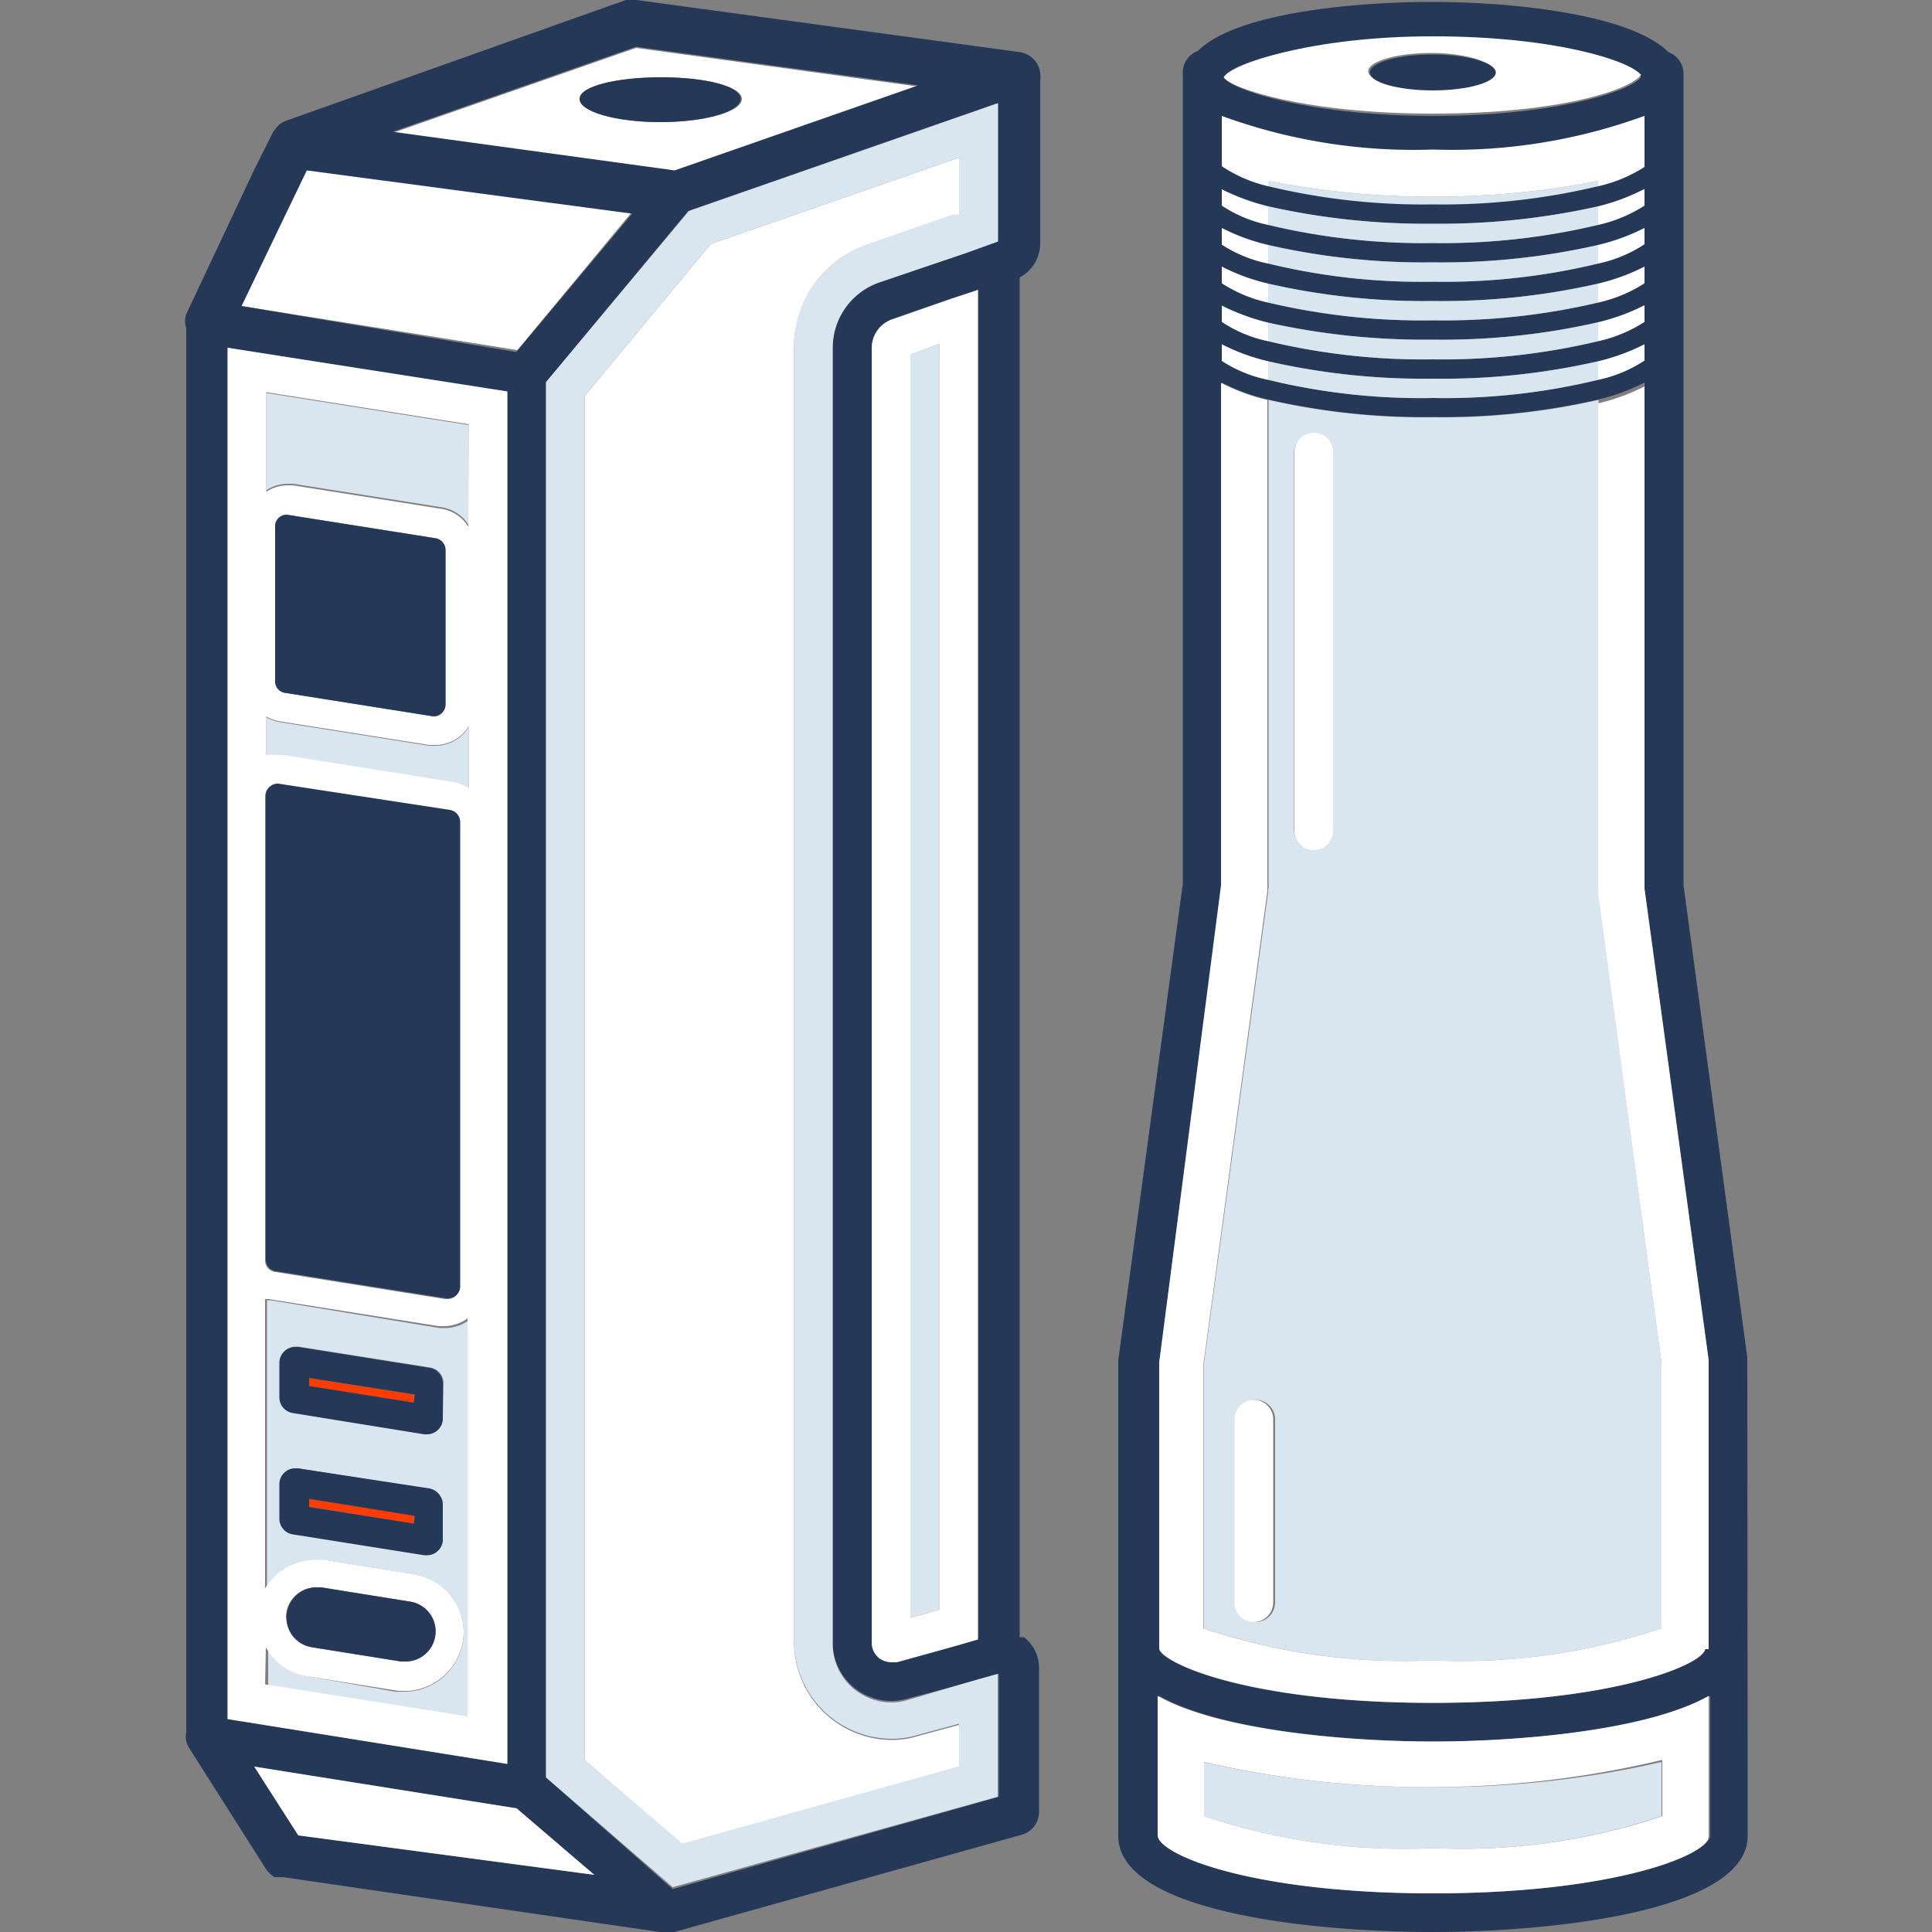 <svg id="Layer_1" data-name="Layer 1" xmlns="http://www.w3.org/2000/svg" viewBox="0 0 50 50"><rect x="0" y="0" width="50" height="50" fill="#808080" stroke="none"/><defs><style>.cls-1{fill:#fff;}.cls-2{fill:#253858;}.cls-3{fill:#dae6ef;}.cls-4{fill:#fd3c00;}</style></defs><path class="cls-1" d="M16.46,1.24l-6.3,2.2,7.3,1,6.3-2.2ZM19.2,2.56c0,.33-.93.6-2.09.6S15,2.89,15,2.56,16,2,17.11,2,19.2,2.23,19.2,2.56Z"/><polygon class="cls-1" points="13.39 9.06 16.36 5.48 7.94 4.36 6.25 7.92 13.39 9.06"/><path class="cls-2" d="M26.92,6.34V2.1a.75.75,0,0,0,0-.21.62.62,0,0,0-.52-.54L16.47,0a.63.63,0,0,0-.27,0l-.37.13L7.39,3.13a.59.59,0,0,0-.17.1h0l-.07.08-.08.1v0l-.5,1L4.82,8.13a.56.56,0,0,0,0,.36V44.83a.56.56,0,0,0,.07.4l2,3.15a.8.8,0,0,0,.21.2l.1,0,.12,0L17.07,50a.78.78,0,0,0,.22,0l.16,0,9-2.52a.61.61,0,0,0,.44-.58V43.15a1,1,0,0,0-.39-.78s-.08,0-.11,0V7.18A1,1,0,0,0,26.92,6.34ZM7.72,47.5,6.58,45.72l6.79,1.08,2,1.72ZM17.46,4.41l-7.3-1,6.3-2.2,7.3,1Zm-9.52,0,8.42,1.12-3,3.58L6.25,7.92Zm5.19,5.77V45.65L5.89,44.49V9Zm4.28,38.71L14.13,46V9.89l3.68-4.43,8-2.79V6.25l-.83.3-2.24.77A1.79,1.79,0,0,0,21.55,9v33.5a1.51,1.51,0,0,0,.6,1.21,1.54,1.54,0,0,0,.92.31,1.51,1.51,0,0,0,.41-.06L25,43.56h0l.42-.12.43-.12V46.5ZM25.14,7.56l.17-.06V42.41l-.48.14-.5.14L23.21,43l-.14,0a.57.57,0,0,1-.31-.1.51.51,0,0,1-.2-.41V9a.79.79,0,0,1,.52-.74l1.55-.54Z"/><polygon class="cls-1" points="13.37 46.8 6.58 45.72 7.72 47.5 15.38 48.52 13.37 46.8"/><path class="cls-3" d="M6.89,12.69a1,1,0,0,1,.53-.17h.17l3.85.61a1,1,0,0,1,.69.46V11l-5.24-.83Z"/><path class="cls-3" d="M11.27,19.3h-.16l-3.86-.61a1.11,1.11,0,0,1-.36-.13v1a1.09,1.09,0,0,1,.26,0h.16l4.4.7a1,1,0,0,1,.42.18V18.81A1,1,0,0,1,11.27,19.3Z"/><path class="cls-3" d="M12.13,34.17a1.07,1.07,0,0,1-.58.2l-.17,0L7,33.65l-.09,0v7.47a1.53,1.53,0,0,1,1.3-.74l.24,0,2.31.37A1.52,1.52,0,0,1,12,42.25a1.54,1.54,0,0,1-1.53,1.53l-.24,0L8,43.39a1.48,1.48,0,0,1-1.06-.74v1l5.24.83Zm-.67,5.66a.41.41,0,0,1-.41.41H11l-3.4-.54a.41.41,0,0,1-.35-.41v-.89A.41.41,0,0,1,7.64,38h.07l3.4.54a.43.43,0,0,1,.35.41Zm0-3.13a.41.41,0,0,1-.41.41H11l-3.4-.55a.41.41,0,0,1-.35-.4v-.9a.41.41,0,0,1,.41-.41h.07l3.4.54a.41.41,0,0,1,.35.41Z"/><path class="cls-1" d="M5.89,44.49l7.24,1.16V10.13L5.89,9Zm6-23.19v12a.31.31,0,0,1-.31.32h-.06l-4.39-.7a.3.3,0,0,1-.27-.31v-12a.31.31,0,0,1,.32-.31h0l4.39.7A.32.32,0,0,1,11.86,21.3Zm-.15-1.06-4.4-.7H7.15a1.09,1.09,0,0,0-.26,0v-1a1.11,1.11,0,0,0,.36.13l3.86.61h.16a1,1,0,0,0,.86-.49v1.61A1,1,0,0,0,11.71,20.24ZM7.12,17.63v-4a.3.3,0,0,1,.3-.31h0l3.85.61a.31.31,0,0,1,.26.3v4a.31.31,0,0,1-.31.31h0l-3.85-.61A.3.3,0,0,1,7.12,17.63Zm5-4a1,1,0,0,0-.69-.46l-3.85-.61H7.42a1,1,0,0,0-.53.17V10.15l5.24.83Zm-5.24,29A1.48,1.48,0,0,0,8,43.39l2.31.37.24,0A1.54,1.54,0,0,0,12,42.25a1.52,1.52,0,0,0-1.29-1.51l-2.31-.37-.24,0a1.53,1.53,0,0,0-1.3.74V33.62l.09,0,4.4.7.17,0a1.07,1.07,0,0,0,.58-.2v10.3l-5.24-.83Zm.52-.77a.78.78,0,0,1,.78-.78h.12l2.31.37A.78.78,0,0,1,10.5,43h-.12l-2.31-.37A.78.78,0,0,1,7.41,41.88Z"/><path class="cls-2" d="M15,2.56c0,.33.93.6,2.08.6s2.09-.27,2.09-.6S18.27,2,17.11,2,15,2.23,15,2.56Z"/><path class="cls-2" d="M11.22,18.54h0a.31.31,0,0,0,.31-.31v-4a.31.31,0,0,0-.26-.3l-3.85-.61h0a.3.3,0,0,0-.3.31v4a.3.3,0,0,0,.25.3Z"/><polygon class="cls-4" points="7.98 35.87 10.71 36.3 10.71 36.09 7.98 35.66 7.98 35.87"/><path class="cls-2" d="M11.11,35.4l-3.4-.54H7.64a.41.41,0,0,0-.41.41v.9a.41.41,0,0,0,.35.4l3.4.55h.07a.41.41,0,0,0,.41-.41v-.89A.41.41,0,0,0,11.11,35.4Zm-.4.9L8,35.87v-.21l2.73.43Z"/><polygon class="cls-4" points="7.98 38.99 10.71 39.43 10.71 39.22 7.98 38.78 7.98 38.99"/><path class="cls-2" d="M11.11,38.52,7.71,38H7.64a.41.41,0,0,0-.41.41v.89a.41.41,0,0,0,.35.41l3.4.54h.07a.41.41,0,0,0,.41-.41v-.9A.43.43,0,0,0,11.11,38.52Zm-.4.91L8,39v-.21l2.73.44Z"/><path class="cls-2" d="M10.38,43h.12a.78.78,0,0,0,.12-1.55l-2.31-.37H8.19a.78.78,0,0,0-.12,1.55Z"/><path class="cls-2" d="M7.2,20.28h0a.31.31,0,0,0-.32.31v12a.3.3,0,0,0,.27.31l4.39.7h.06a.31.31,0,0,0,.31-.32v-12a.32.32,0,0,0-.27-.32Z"/><path class="cls-1" d="M17.66,47.74l7.16-2v-1.1l-1.07.29a2.24,2.24,0,0,1-.68.1,2.54,2.54,0,0,1-2.52-2.52V9a2.78,2.78,0,0,1,1.87-2.63l2.24-.78.16,0V4.08L18.4,6.31l-3.27,3.94v35.3Z"/><path class="cls-3" d="M25.82,43.32l-.43.12-.42.12h0L23.48,44a1.51,1.51,0,0,1-.41.06,1.54,1.54,0,0,1-.92-.31,1.51,1.51,0,0,1-.6-1.21V9a1.79,1.79,0,0,1,1.2-1.69L25,6.55l.83-.3V2.67l-8,2.79L14.13,9.89V46l3.28,2.84,8.41-2.34ZM15.13,45.55V10.25L18.4,6.31l6.42-2.23V5.55l-.16,0-2.24.78A2.78,2.78,0,0,0,20.55,9v33.5A2.54,2.54,0,0,0,23.07,45a2.24,2.24,0,0,0,.68-.1l1.07-.29v1.1l-7.16,2Z"/><polygon class="cls-3" points="23.55 41.87 24.06 41.73 24.31 41.66 24.31 8.9 23.55 9.17 23.55 41.87"/><path class="cls-1" d="M23.08,8.27a.79.79,0,0,0-.52.74v33.5a.51.51,0,0,0,.2.41.57.57,0,0,0,.31.1l.14,0,1.12-.31.5-.14.48-.14V7.5l-.17.06-.51.17Zm1.23,33.39-.25.07-.5.14V9.17l.75-.27Z"/><path class="cls-2" d="M45.22,35.13,43.57,22.91v-21a.6.6,0,0,0-.39-.56c-1-1-4.11-1.3-6.1-1.3S32,.32,31,1.32a.59.59,0,0,0-.39.56v21L28.94,35.21v12.3c0,2,5.12,2.49,8.14,2.49s8.15-.52,8.15-2.49ZM37.09,49C32.38,49,30,48,30,47.51V43.89c1.59.9,4.92,1.18,7.12,1.18s5.54-.28,7.14-1.18v3.62C44.22,48,41.79,49,37.09,49ZM30,35.26,31.62,22.9v-13a5.15,5.15,0,0,0,1.2.44,18.08,18.08,0,0,0,4.26.45,18.14,18.14,0,0,0,4.28-.45,5.32,5.32,0,0,0,1.2-.44V23L44.22,35.2v7.48h-.09c-.07.38-2.34,1.39-7.05,1.39s-7-1-7-1.39H30ZM42.56,6.32a3.5,3.5,0,0,1-1.2.5,16.89,16.89,0,0,1-4.28.47,16.72,16.72,0,0,1-4.26-.47,3.43,3.43,0,0,1-1.2-.49V5.9a5.15,5.15,0,0,0,1.2.44,18.08,18.08,0,0,0,4.26.45,18.2,18.2,0,0,0,4.28-.45,5.32,5.32,0,0,0,1.2-.44ZM31.62,6.9a5.15,5.15,0,0,0,1.2.44,18.08,18.08,0,0,0,4.26.45,18.2,18.2,0,0,0,4.28-.45,5.32,5.32,0,0,0,1.2-.44v.43a3.71,3.71,0,0,1-1.2.5,17.45,17.45,0,0,1-4.28.46,17.27,17.27,0,0,1-4.26-.46,3.61,3.61,0,0,1-1.2-.5ZM42.56,5.32a3.71,3.71,0,0,1-1.2.5,17.37,17.37,0,0,1-4.28.47,17.19,17.19,0,0,1-4.26-.47,3.41,3.41,0,0,1-1.2-.5V4.9a5.64,5.64,0,0,0,1.2.44,18.62,18.62,0,0,0,4.26.45,18.74,18.74,0,0,0,4.28-.45,5.3,5.3,0,0,0,1.2-.45ZM31.62,7.91a5.64,5.64,0,0,0,1.2.44,18.66,18.66,0,0,0,4.26.44,18.14,18.14,0,0,0,4.28-.45,5.32,5.32,0,0,0,1.2-.44v.43a3.71,3.71,0,0,1-1.2.5,17.37,17.37,0,0,1-4.28.47,17.19,17.19,0,0,1-4.26-.47,3.41,3.41,0,0,1-1.2-.5Zm0-4.89a14.45,14.45,0,0,0,5.47.87A14.52,14.52,0,0,0,42.56,3v1.3a3.71,3.71,0,0,1-1.2.5,17.37,17.37,0,0,1-4.28.47,17.19,17.19,0,0,1-4.26-.47,3.61,3.61,0,0,1-1.2-.5Zm0,5.89a5.15,5.15,0,0,0,1.2.44,18.08,18.08,0,0,0,4.26.45,18.14,18.14,0,0,0,4.28-.45,5.32,5.32,0,0,0,1.2-.44v.42a3.5,3.5,0,0,1-1.2.5,16.89,16.89,0,0,1-4.28.47,16.72,16.72,0,0,1-4.26-.47,3.43,3.43,0,0,1-1.2-.49ZM42.47,2c-.29.37-2.23,1-5.39,1S31.85,2.33,31.67,2c.18-.37,2.14-1,5.41-1S42.18,1.63,42.47,2Z"/><path class="cls-1" d="M31.67,2c.18.29,2.14.94,5.41.94s5.1-.61,5.39-1c-.29-.37-2.23-1-5.39-1S31.85,1.67,31.67,2Zm7-.16c0,.25-.73.46-1.63.46s-1.63-.21-1.63-.46.73-.47,1.63-.47S38.71,1.62,38.71,1.88Z"/><path class="cls-2" d="M35.45,1.88c0,.25.73.46,1.63.46s1.63-.21,1.63-.46-.73-.47-1.63-.47S35.45,1.62,35.45,1.88Z"/><path class="cls-3" d="M37.08,10.3a16.89,16.89,0,0,0,4.28-.47V9.35a18.14,18.14,0,0,1-4.28.45,18.08,18.08,0,0,1-4.26-.45v.48A16.72,16.72,0,0,0,37.08,10.3Z"/><path class="cls-3" d="M37.08,8.29a17.45,17.45,0,0,0,4.28-.46V7.34a18.2,18.2,0,0,1-4.28.45,18.08,18.08,0,0,1-4.26-.45v.49A17.27,17.27,0,0,0,37.08,8.29Z"/><path class="cls-3" d="M37.08,5.79a18.62,18.62,0,0,1-4.26-.45v.48a17.19,17.19,0,0,0,4.26.47,17.37,17.37,0,0,0,4.28-.47V5.34A18.74,18.74,0,0,1,37.08,5.79Z"/><path class="cls-3" d="M32.82,23l0,.08L31.15,35.34v6.8a16.31,16.31,0,0,0,5.93.83A16.26,16.26,0,0,0,43,42.14V41.5h0V35.28L41.37,23.12V10.35a18.14,18.14,0,0,1-4.28.45,18.08,18.08,0,0,1-4.26-.45V23Zm.67-11.28a.5.5,0,0,1,.5-.5.5.5,0,0,1,.5.5v9.76a.5.5,0,0,1-.5.5.5.5,0,0,1-.5-.5ZM33,41.48a.51.51,0,0,1-.5.5.5.5,0,0,1-.5-.5V36.73a.5.5,0,0,1,.5-.5.5.5,0,0,1,.5.5Z"/><path class="cls-3" d="M37.08,9.3a17.37,17.37,0,0,0,4.28-.47V8.34a18.14,18.14,0,0,1-4.28.45,18.66,18.66,0,0,1-4.26-.44v.48A17.19,17.19,0,0,0,37.08,9.3Z"/><path class="cls-3" d="M37.09,5.09a21.75,21.75,0,0,1-4.27-.41v.14a17.19,17.19,0,0,0,4.26.47,17.37,17.37,0,0,0,4.28-.47V4.68A21.81,21.81,0,0,1,37.09,5.09Z"/><path class="cls-3" d="M37.08,6.79a18.08,18.08,0,0,1-4.26-.45v.48a16.72,16.72,0,0,0,4.26.47,16.89,16.89,0,0,0,4.28-.47V6.34A18.2,18.2,0,0,1,37.08,6.79Z"/><path class="cls-1" d="M41.36,5.34v.48a3.71,3.71,0,0,0,1.2-.5V4.89A5.3,5.3,0,0,1,41.36,5.34Z"/><path class="cls-1" d="M32.82,7.83V7.34a5.15,5.15,0,0,1-1.2-.44v.43A3.61,3.61,0,0,0,32.82,7.83Z"/><path class="cls-1" d="M32.82,9.83V9.35a5.15,5.15,0,0,1-1.2-.44v.43A3.43,3.43,0,0,0,32.82,9.83Z"/><path class="cls-1" d="M41.36,6.34v.48a3.5,3.5,0,0,0,1.2-.5V5.9A5.32,5.32,0,0,1,41.36,6.34Z"/><path class="cls-1" d="M32.82,8.83V8.35a5.64,5.64,0,0,1-1.2-.44v.42A3.41,3.41,0,0,0,32.82,8.83Z"/><path class="cls-1" d="M37.08,44.07c4.71,0,7-1,7.05-1.39h.09V35.2L42.56,23v-13a5.32,5.32,0,0,1-1.2.44V23.12L43,35.28V41.5h0v.64a16.26,16.26,0,0,1-5.93.83,16.31,16.31,0,0,1-5.93-.83v-6.8L32.8,23.06l0-.08V10.35a5.15,5.15,0,0,1-1.2-.44v13L30,35.26v7.42H30C30.11,43.06,32.38,44.07,37.08,44.07Z"/><path class="cls-1" d="M32.82,4.82V4.68a21.75,21.75,0,0,0,4.27.41,21.81,21.81,0,0,0,4.27-.41v.14a3.71,3.71,0,0,0,1.2-.5V3a14.52,14.52,0,0,1-5.47.87A14.45,14.45,0,0,1,31.62,3v1.3A3.61,3.61,0,0,0,32.82,4.82Z"/><path class="cls-1" d="M42.56,7.33V6.9a5.32,5.32,0,0,1-1.2.44v.49A3.71,3.71,0,0,0,42.56,7.33Z"/><path class="cls-1" d="M31.62,5.9v.43a3.43,3.43,0,0,0,1.2.49V6.34A5.15,5.15,0,0,1,31.62,5.9Z"/><path class="cls-1" d="M31.62,4.9v.42a3.41,3.41,0,0,0,1.2.5V5.34A5.64,5.64,0,0,1,31.62,4.9Z"/><path class="cls-1" d="M42.56,8.33V7.9a5.32,5.32,0,0,1-1.2.44v.49A3.71,3.71,0,0,0,42.56,8.33Z"/><path class="cls-1" d="M42.56,9.33V8.91a5.32,5.32,0,0,1-1.2.44v.48A3.5,3.5,0,0,0,42.56,9.33Z"/><path class="cls-3" d="M31.16,47a16.26,16.26,0,0,0,5.93.83A16.31,16.31,0,0,0,43,47v-1.4a25.69,25.69,0,0,1-5.94.65,25.55,25.55,0,0,1-5.92-.65Z"/><path class="cls-1" d="M37.08,45.07c-2.2,0-5.53-.28-7.12-1.18v3.62C30,48,32.38,49,37.09,49s7.13-1,7.13-1.47V43.89C42.62,44.79,39.29,45.07,37.08,45.07Zm5.94.48V47a16.31,16.31,0,0,1-5.93.83A16.26,16.26,0,0,1,31.16,47v-1.4a25.55,25.55,0,0,0,5.92.65A25.69,25.69,0,0,0,43,45.55Z"/><path class="cls-1" d="M34,22a.5.5,0,0,0,.5-.5V11.7a.5.5,0,0,0-.5-.5.5.5,0,0,0-.5.5v9.76A.5.5,0,0,0,34,22Z"/><path class="cls-1" d="M32.45,36.23a.5.5,0,0,0-.5.5v4.75a.5.5,0,0,0,.5.5.51.51,0,0,0,.5-.5V36.73A.5.5,0,0,0,32.45,36.23Z"/></svg>